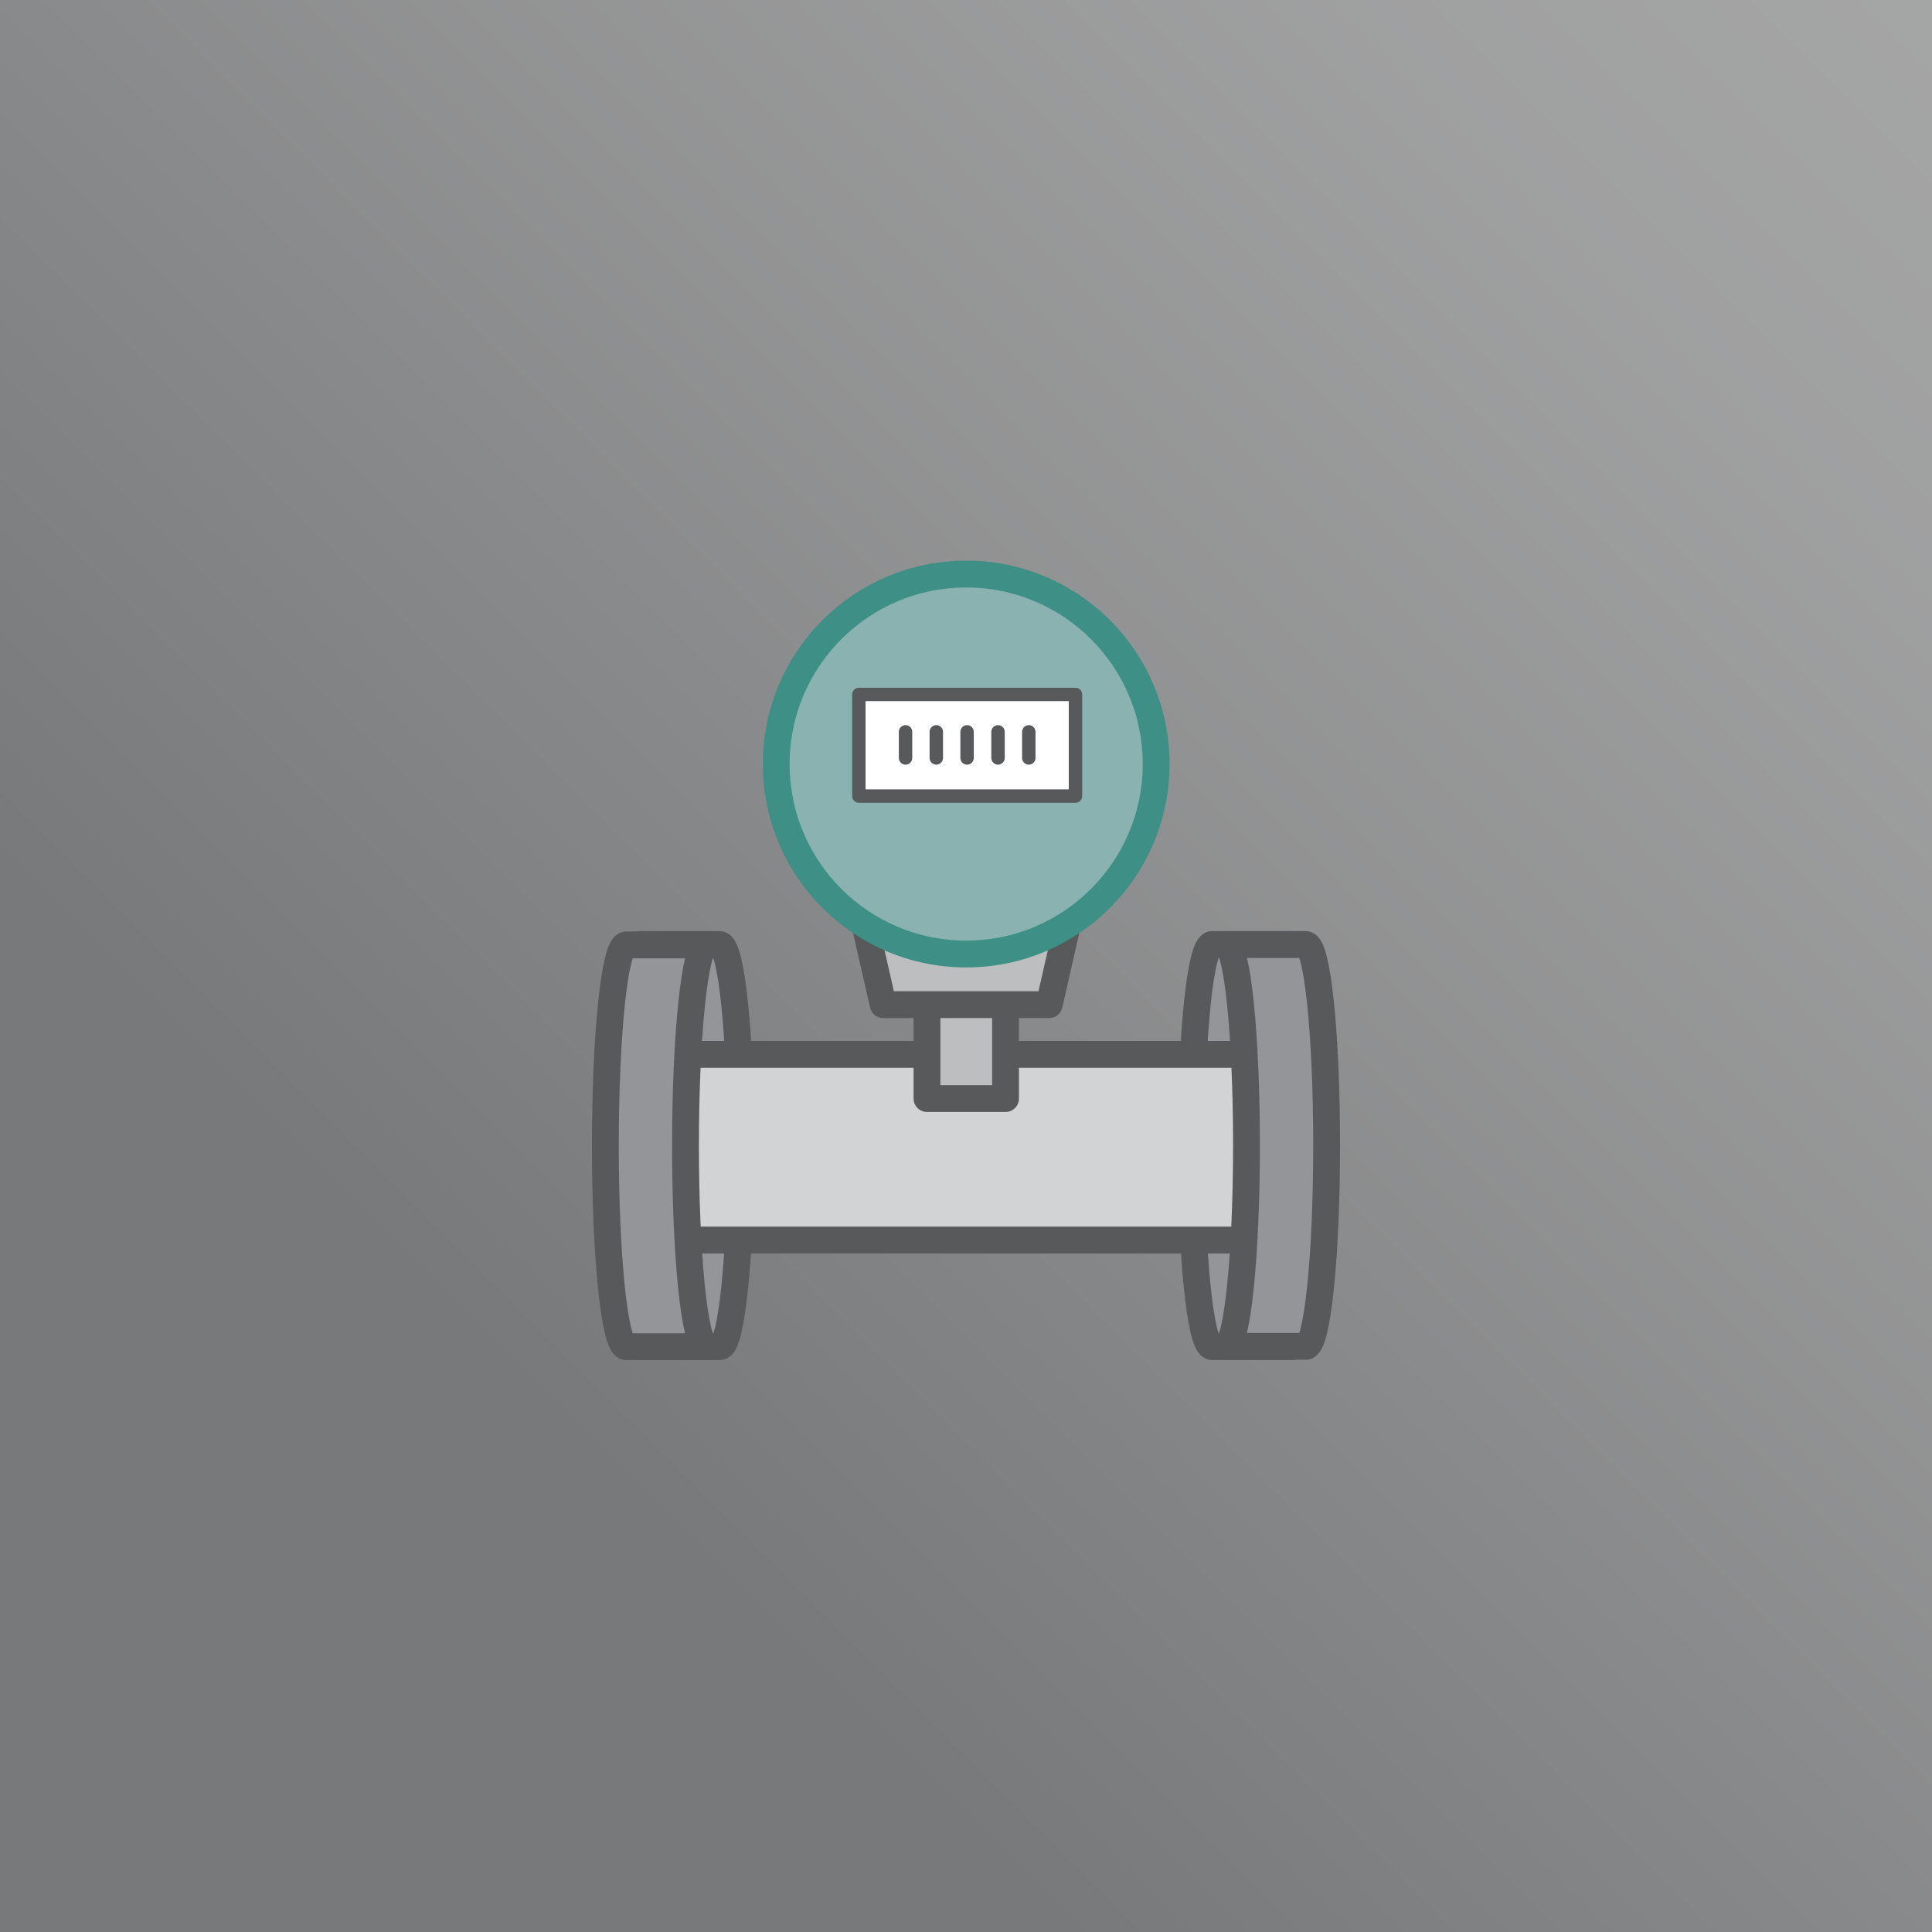 <?xml version="1.0" encoding="utf-8"?>
<!-- Generator: Adobe Illustrator 27.3.1, SVG Export Plug-In . SVG Version: 6.00 Build 0)  -->
<svg version="1.1" id="Layer_1" xmlns="http://www.w3.org/2000/svg" xmlns:xlink="http://www.w3.org/1999/xlink" x="0px" y="0px"
	 viewBox="0 0 1080 1080" style="enable-background:new 0 0 1080 1080;" xml:space="preserve">
<rect x="0" y="0" width="1080" height="1080" fill="#333333" stroke="none"/>
<style type="text/css">
	.st0{opacity:0.6;fill:url(#SVGID_1_);enable-background:new    ;}
	.st1{fill:#939598;stroke:#58595B;stroke-width:15;stroke-linecap:round;stroke-linejoin:round;}
	.st2{fill:#D1D3D4;stroke:#58595B;stroke-width:15;stroke-linecap:round;stroke-linejoin:round;}
	.st3{fill:#BCBEC0;stroke:#58595B;stroke-width:15;stroke-linecap:round;stroke-linejoin:round;}
	.st4{fill:#89B2B0;stroke:#3E8F86;stroke-width:15;stroke-linejoin:round;}
	.st5{fill:#FFFFFF;stroke:#58595B;stroke-width:7.5;stroke-linecap:round;stroke-linejoin:round;}
	.st6{fill:none;stroke:#58595B;stroke-width:7.5;stroke-linecap:round;stroke-linejoin:round;}
	.st7{display:none;opacity:0.6;}
	.st8{display:inline;fill:none;stroke:#ED1B54;stroke-width:0.5;stroke-miterlimit:10;}
</style>
<g id="Backgraound">
	
		<linearGradient id="SVGID_1_" gradientUnits="userSpaceOnUse" x1="0" y1="2" x2="1080" y2="1082" gradientTransform="matrix(1 0 0 -1 0 1082)">
		<stop  offset="0.28" style="stop-color:#A7A9AC"/>
		<stop  offset="0.33" style="stop-color:#ADAFB2"/>
		<stop  offset="0.62" style="stop-color:#D2D3D4"/>
		<stop  offset="0.85" style="stop-color:#E8E9EA"/>
		<stop  offset="1" style="stop-color:#F1F2F2"/>
	</linearGradient>
	<rect class="st0" width="1080" height="1080"/>
</g>
<g id="Icon">
	<g>
		<path class="st1" d="M358,752.8h44.4c6.5,0,11.7-50.3,11.7-112.4S408.8,528,402.3,528H358c-6.5,0-11.7,50.3-11.7,112.4
			S351.5,752.8,358,752.8z"/>
		<path class="st1" d="M722,528h-44.4c-6.5,0-11.7,50.3-11.7,112.4s5.2,112.4,11.7,112.4H722c6.5,0,11.7-50.3,11.7-112.4
			S728.5,528,722,528z"/>
		<path class="st2" d="M705.1,634.9c0-16.5-0.5-32-1.5-45.5H366.5v103.8h336C704.2,677.1,705.1,656.9,705.1,634.9z"/>
		<rect x="518.2" y="500.9" class="st3" width="43.9" height="113.2"/>
		<path class="st1" d="M729.9,528h-44.4c-0.1,0-0.1,0-0.2,0c6.4,0.9,11.5,50.8,11.5,112.3s-5.2,111.5-11.5,112.3c0.1,0,0.1,0,0.2,0
			h44.4c6.5,0,11.7-50.3,11.7-112.4S736.4,528,729.9,528z"/>
		<path class="st1" d="M350.1,752.8h44.4c0.1,0,0.1,0,0.2,0c-6.4-0.9-11.5-50.8-11.5-112.3s5.2-111.5,11.5-112.3c-0.1,0-0.1,0-0.2,0
			h-44.4c-6.5,0-11.7,50.3-11.7,112.4S343.6,752.8,350.1,752.8z"/>
		<polygon class="st3" points="586.5,561.6 493.7,561.6 480.1,502 600.1,502 		"/>
		<circle class="st4" cx="540.1" cy="427.1" r="106.2"/>
		<rect x="480.1" y="388.2" class="st5" width="121.1" height="56.8"/>
		<line class="st6" x1="506.2" y1="409.1" x2="506.2" y2="423.7"/>
		<line class="st6" x1="523.4" y1="409.1" x2="523.4" y2="423.7"/>
		<line class="st6" x1="540.6" y1="409.1" x2="540.6" y2="423.7"/>
		<line class="st6" x1="557.9" y1="409.1" x2="557.9" y2="423.7"/>
		<line class="st6" x1="575.1" y1="409.1" x2="575.1" y2="423.7"/>
	</g>
</g>
<g id="Guides" class="st7">
	<line class="st8" x1="-34.5" y1="200" x2="1100.4" y2="200"/>
	<line class="st8" x1="-34.5" y1="540" x2="1100.4" y2="540"/>
	<line class="st8" x1="-34.5" y1="880" x2="1100.4" y2="880"/>
	<line class="st8" x1="540" y1="1109.6" x2="540" y2="-25.3"/>
</g>
</svg>
